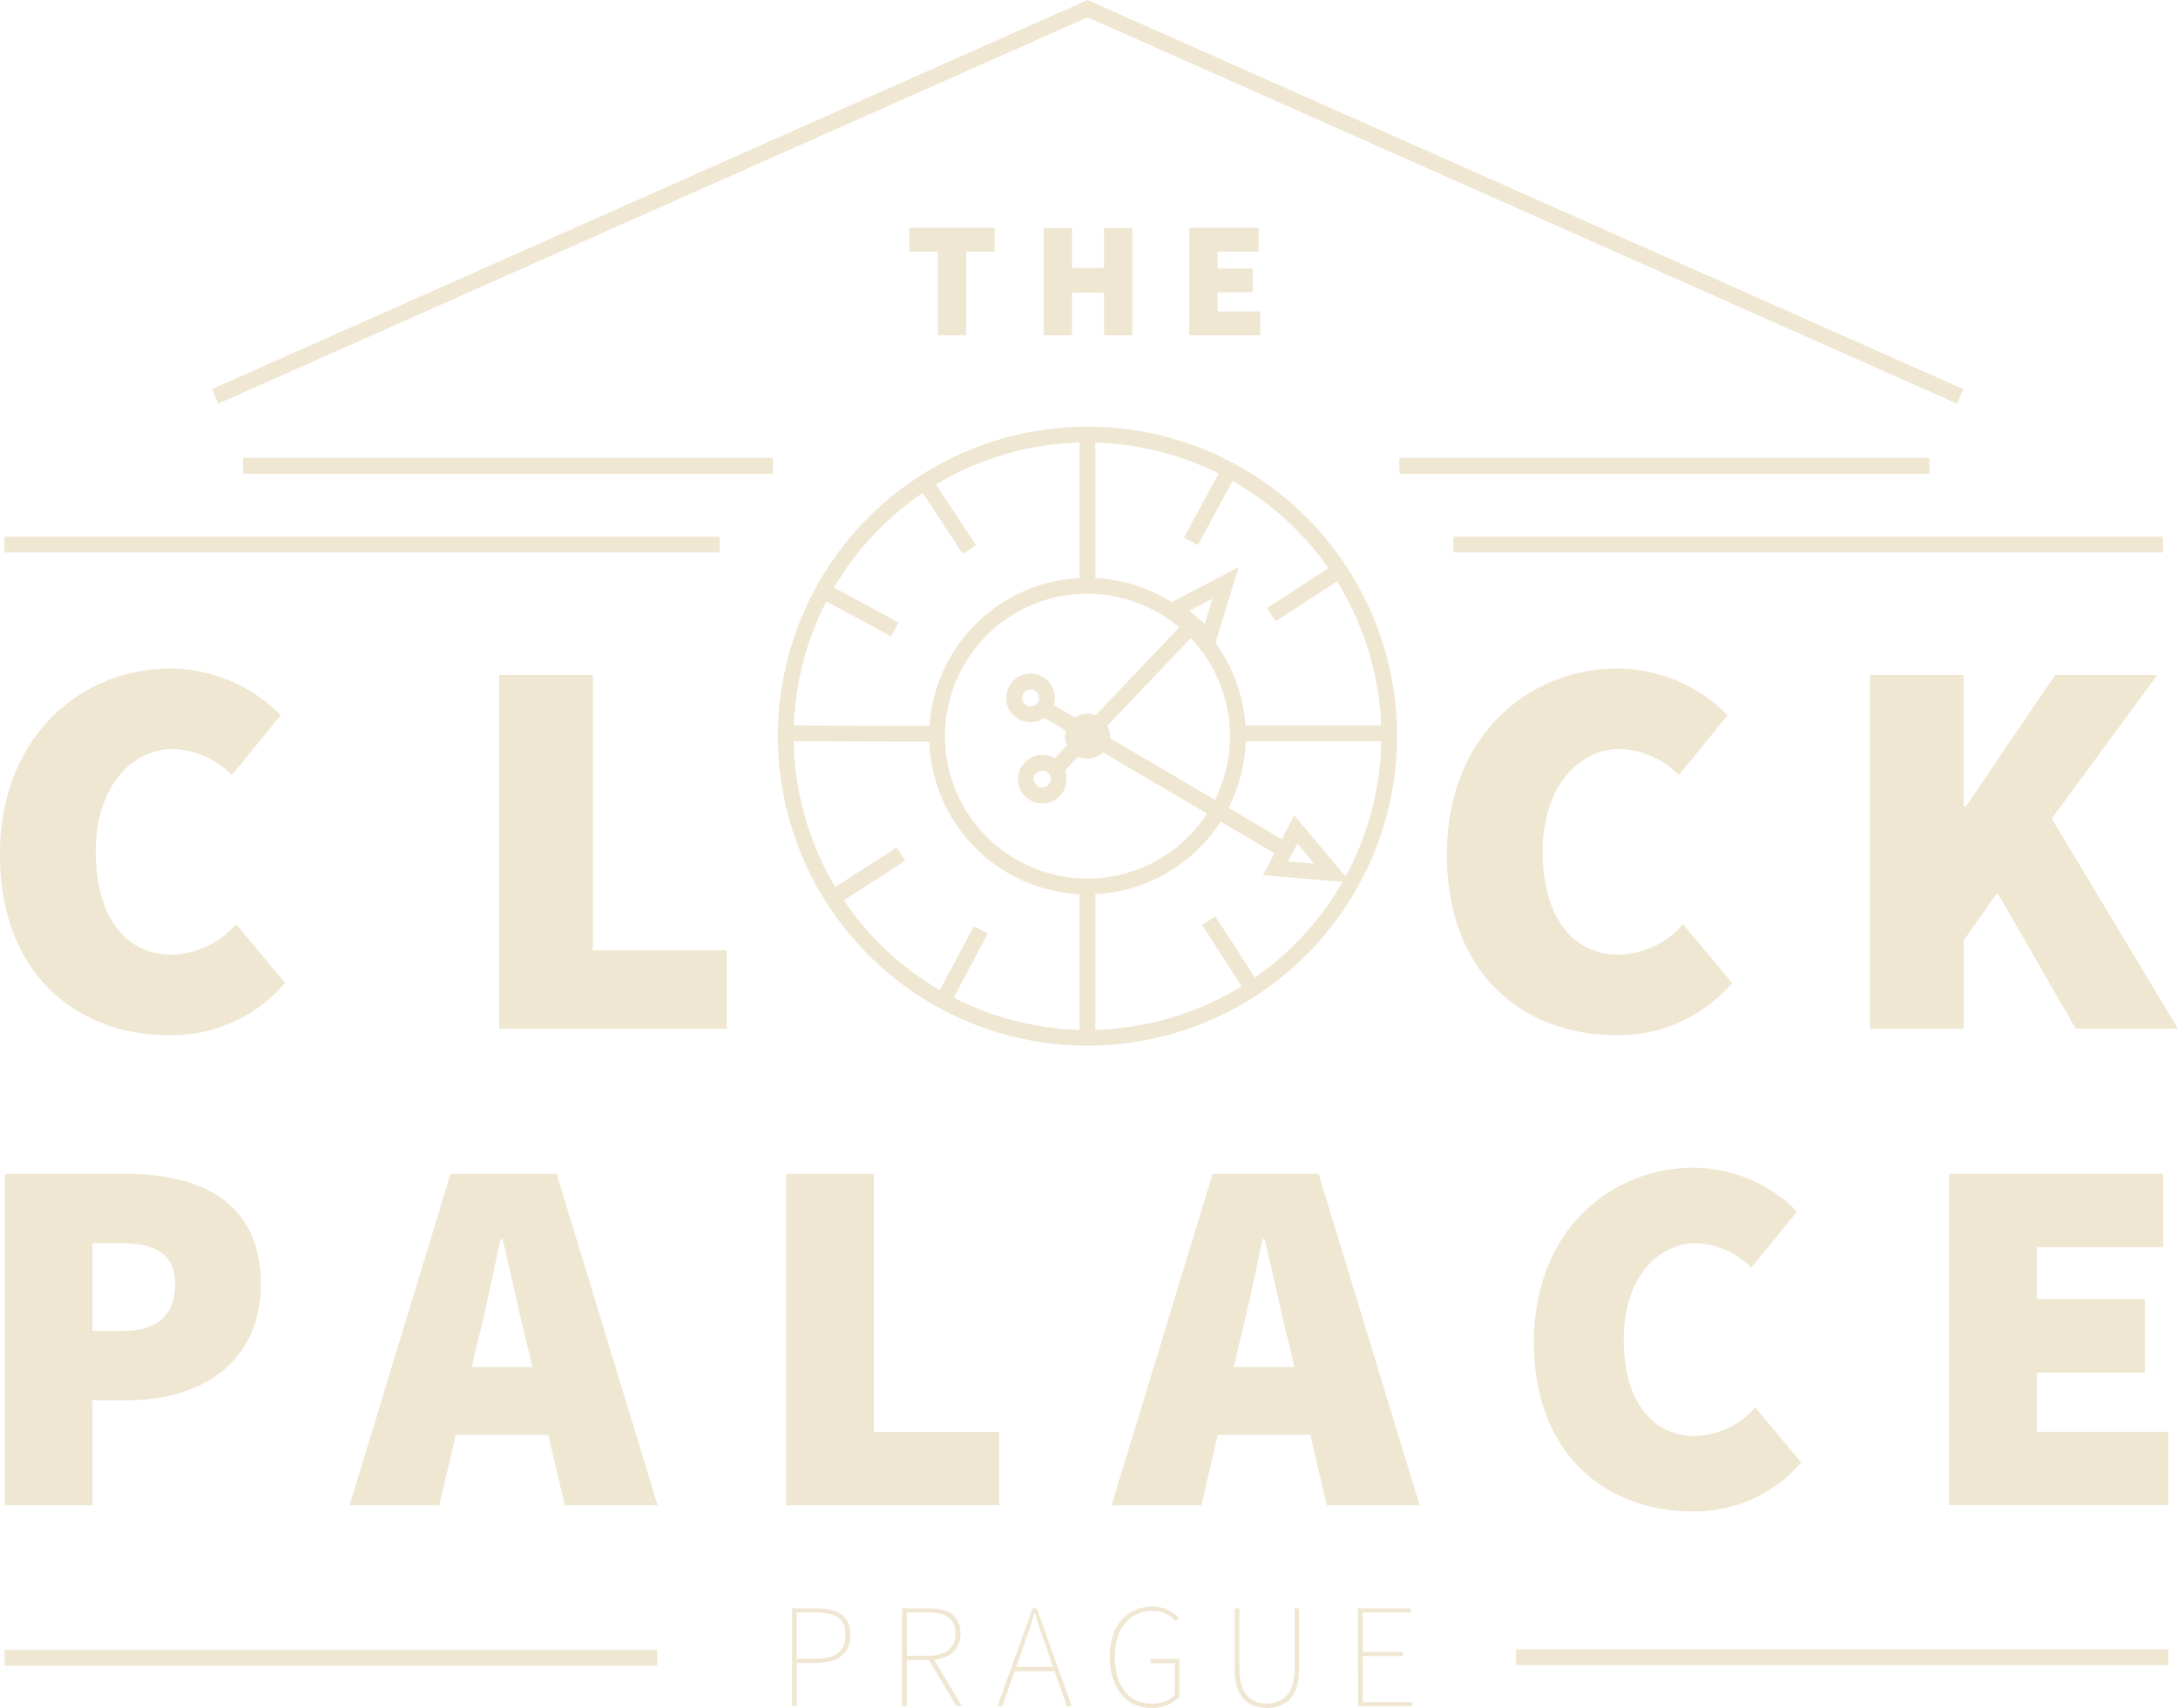 <svg xmlns="http://www.w3.org/2000/svg" width="178.074" height="139.679" viewBox="0 0 178.074 139.679"><g transform="translate(64.756 131.383)"><g transform="translate(0 0.145)"><path d="M832.04,528.352h1.916c1.82,0,2.862.582,2.862,2.184,0,1.528-1.019,2.28-2.813,2.28h-1.577v3.541h-.388Zm1.818,4.123c1.723,0,2.547-.558,2.547-1.94,0-1.407-.849-1.844-2.6-1.844h-1.382v3.783Z" transform="translate(-832.04 -528.352)" fill="#f0e7d3"/></g><g transform="translate(8.999 0.145)"><path d="M851.458,528.352h2.207c1.577,0,2.571.582,2.571,2.062,0,1.407-.994,2.159-2.571,2.159h-1.819v3.784h-.388Zm2.062,3.881c1.48,0,2.3-.582,2.3-1.819,0-1.261-.825-1.722-2.3-1.722h-1.673v3.541Zm.049.219.437-.025,2.353,3.929H855.9Z" transform="translate(-851.458 -528.352)" fill="#f0e7d3"/></g><g transform="translate(16.809 0.145)"><path d="M871.175,528.352h.339l2.863,8h-.413l-1.674-4.8c-.34-.97-.631-1.8-.921-2.789h-.049c-.291.994-.582,1.819-.922,2.789l-1.7,4.8h-.388Zm-1.625,4.8H873.1v.34H869.55Z" transform="translate(-868.312 -528.352)" fill="#f0e7d3"/></g><g transform="translate(25.978)"><path d="M888.1,532.161c0-2.522,1.383-4.123,3.494-4.123a2.812,2.812,0,0,1,2.134.946l-.243.267a2.412,2.412,0,0,0-1.891-.849c-1.917,0-3.081,1.456-3.081,3.759s1.116,3.809,2.983,3.809a2.772,2.772,0,0,0,1.917-.655v-2.643h-1.989v-.34H893.8v3.1a3.077,3.077,0,0,1-2.329.9C889.431,536.334,888.1,534.684,888.1,532.161Z" transform="translate(-888.097 -528.038)" fill="#f0e7d3"/></g><g transform="translate(36.191 0.145)"><path d="M910.135,533.373v-5.021h.388v4.924c0,2.207,1.067,2.863,2.232,2.863,1.188,0,2.28-.655,2.28-2.863v-4.924h.364v5.021c0,2.474-1.359,3.129-2.644,3.129S910.135,535.847,910.135,533.373Z" transform="translate(-910.135 -528.352)" fill="#f0e7d3"/></g><g transform="translate(46.282 0.145)"><path d="M931.909,528.352H936.2v.34h-3.9v3.225h3.274v.34H932.3v3.759h4.027v.34h-4.415Z" transform="translate(-931.909 -528.352)" fill="#f0e7d3"/></g></g><g transform="translate(0 54.668)"><path d="M692.3,377.717c0-9.7,6.674-15.218,13.972-15.218a12.767,12.767,0,0,1,8.989,3.826l-4.005,4.895a7.054,7.054,0,0,0-4.805-2.136c-3.382,0-6.319,3.115-6.319,8.365,0,5.429,2.492,8.455,6.23,8.455a7.22,7.22,0,0,0,5.25-2.492l4.005,4.806a12.2,12.2,0,0,1-9.522,4.271C698.712,392.489,692.3,387.595,692.3,377.717Z" transform="translate(-692.305 -362.499)" fill="#f0e7d3"/></g><g transform="translate(40.814 55.202)"><path d="M780.376,363.651h7.653v22.515h10.947v6.408h-18.6Z" transform="translate(-780.376 -363.651)" fill="#f0e7d3"/></g><g transform="translate(118.296 54.668)"><path d="M947.57,377.717c0-9.7,6.675-15.218,13.973-15.218a12.765,12.765,0,0,1,8.988,3.826l-4,4.895a7.056,7.056,0,0,0-4.805-2.136c-3.382,0-6.319,3.115-6.319,8.365,0,5.429,2.492,8.455,6.23,8.455a7.22,7.22,0,0,0,5.25-2.492l4.005,4.806a12.2,12.2,0,0,1-9.522,4.271C953.977,392.489,947.57,387.595,947.57,377.717Z" transform="translate(-947.57 -362.499)" fill="#f0e7d3"/></g><g transform="translate(152.888 55.202)"><path d="M1022.216,363.651h7.654v10.768h.178l7.3-10.768h8.365l-8.632,11.747,10.324,17.176h-8.366l-6.407-11.125-2.759,3.916v7.209h-7.654Z" transform="translate(-1022.216 -363.651)" fill="#f0e7d3"/></g><g transform="translate(0.389 95.998)"><path d="M693.145,451.683h9.925c5.922,0,11.01,2.168,11.01,9.007,0,6.631-5.171,9.508-10.843,9.508h-2.919v8.59h-7.172Zm9.758,12.844c2.836,0,4.17-1.418,4.17-3.837s-1.585-3.336-4.337-3.336h-2.419v7.173Z" transform="translate(-693.145 -451.683)" fill="#f0e7d3"/></g><g transform="translate(28.579 95.998)"><path d="M762.232,451.683h8.674l8.257,27.105h-7.59l-3.086-13.178c-.667-2.586-1.335-5.879-2-8.59h-.167c-.583,2.752-1.251,6-1.919,8.59l-3.085,13.178h-7.34Zm-2.335,15.8h13.261v5.547H759.9Z" transform="translate(-753.975 -451.683)" fill="#f0e7d3"/></g><g transform="translate(64.277 95.998)"><path d="M831,451.683h7.172v21.1h10.259v6H831Z" transform="translate(-831.005 -451.683)" fill="#f0e7d3"/></g><g transform="translate(90.882 95.998)"><path d="M896.673,451.683h8.674l8.257,27.105h-7.59l-3.086-13.178c-.667-2.586-1.334-5.879-2-8.59h-.167c-.584,2.752-1.251,6-1.918,8.59l-3.086,13.178h-7.34Zm-2.335,15.8H907.6v5.547H894.338Z" transform="translate(-888.416 -451.683)" fill="#f0e7d3"/></g><g transform="translate(125.412 95.497)"><path d="M962.927,464.864c0-9.091,6.255-14.262,13.094-14.262a11.963,11.963,0,0,1,8.424,3.586l-3.753,4.587a6.611,6.611,0,0,0-4.5-2c-3.169,0-5.922,2.919-5.922,7.84,0,5.088,2.335,7.924,5.838,7.924a6.767,6.767,0,0,0,4.92-2.335l3.753,4.5a11.433,11.433,0,0,1-8.924,4C968.931,478.709,962.927,474.122,962.927,464.864Z" transform="translate(-962.927 -450.602)" fill="#f0e7d3"/></g><g transform="translate(159.357 95.998)"><path d="M1036.175,451.683h17.515v6h-10.343v4.254h8.841v6h-8.841v4.838h10.759v6h-17.932Z" transform="translate(-1036.175 -451.683)" fill="#f0e7d3"/></g><g transform="translate(0.389 134.929)"><line x2="53.336" transform="translate(0 0.647)" fill="#fff" stroke="#f0e7d3" stroke-width="1"/><rect width="53.337" height="1.294" transform="translate(0 0)" fill="#f0e7d3"/></g><g transform="translate(123.952 134.883)"><line x2="53.336" transform="translate(0 0.647)" fill="#fff" stroke="#f0e7d3" stroke-width="1"/><rect width="53.337" height="1.294" transform="translate(0 0)" fill="#f0e7d3"/></g><g transform="translate(0.373)"><g transform="translate(63.225 34.891)"><path d="M854.854,370.451a25.314,25.314,0,1,1,25.314-25.314A25.343,25.343,0,0,1,854.854,370.451Zm0-49.334a24.02,24.02,0,1,0,24.02,24.02A24.047,24.047,0,0,0,854.854,321.118Z" transform="translate(-829.54 -319.823)" fill="#f0e7d3"/><g transform="translate(33.202 3.184)"><line x1="3.19" y2="5.879" transform="translate(0.569 0.309)" fill="#fff" stroke="#f0e7d3" stroke-width="1"/><rect width="6.688" height="1.294" transform="translate(0 5.879) rotate(-61.517)" fill="#f0e7d3"/></g><g transform="translate(13.135 40.858)"><line x1="2.888" y2="5.423" transform="translate(0.571 0.305)" fill="#fff" stroke="#f0e7d3" stroke-width="1"/><rect width="6.144" height="1.295" transform="translate(0 5.424) rotate(-61.984)" fill="#f0e7d3"/></g><g transform="translate(3.504 12.906)"><line x1="5.746" y1="3.109" transform="translate(0.308 0.569)" fill="#fff" stroke="#f0e7d3" stroke-width="1"/><rect width="1.295" height="6.533" transform="translate(0 1.139) rotate(-61.585)" fill="#f0e7d3"/></g><g transform="translate(40.006 11.271)"><line x1="5.474" y2="3.551" transform="translate(0.353 0.543)" fill="#fff" stroke="#f0e7d3" stroke-width="1"/><rect width="6.525" height="1.294" transform="translate(0 3.55) rotate(-32.957)" fill="#f0e7d3"/></g><g transform="translate(4.445 34.426)"><line x1="5.263" y2="3.382" transform="translate(0.35 0.544)" fill="#fff" stroke="#f0e7d3" stroke-width="1"/><rect width="6.256" height="1.294" transform="matrix(0.841, -0.541, 0.541, 0.841, 0, 3.382)" fill="#f0e7d3"/></g><g transform="translate(34.687 40.061)"><line x1="3.353" y1="5.19" transform="translate(0.544 0.351)" fill="#fff" stroke="#f0e7d3" stroke-width="1"/><rect width="1.295" height="6.179" transform="matrix(0.84, -0.543, 0.543, 0.84, 0, 0.703)" fill="#f0e7d3"/></g><g transform="translate(11.504 4.208)"><line x1="3.611" y1="5.484" transform="translate(0.541 0.356)" fill="#fff" stroke="#f0e7d3" stroke-width="1"/><rect width="1.295" height="6.566" transform="matrix(0.835, -0.55, 0.55, 0.835, 0, 0.712)" fill="#f0e7d3"/></g><g transform="translate(24.667 0.648)"><line y2="12.728" transform="translate(0.647 0)" fill="#fff" stroke="#f0e7d3" stroke-width="1"/><rect width="1.294" height="12.728" fill="#f0e7d3"/></g><g transform="translate(24.667 37.597)"><line y2="11.922" transform="translate(0.647 0)" fill="#fff" stroke="#f0e7d3" stroke-width="1"/><rect width="1.294" height="11.922" fill="#f0e7d3"/></g><g transform="translate(37.022 24.436)"><line x1="12.728" transform="translate(0 0.647)" fill="#fff" stroke="#f0e7d3" stroke-width="1"/><rect width="12.727" height="1.295" transform="translate(0)" fill="#f0e7d3"/></g><g transform="translate(0.876 24.436)"><line x1="12.088" y1="0.037" transform="translate(0.002 0.647)" fill="#fff" stroke="#f0e7d3" stroke-width="1"/><rect width="1.295" height="12.088" transform="translate(0 1.295) rotate(-89.822)" fill="#f0e7d3"/></g><g transform="translate(12.372 12.372)"><path d="M869.179,372.4a12.943,12.943,0,1,1,12.943-12.943A12.957,12.957,0,0,1,869.179,372.4Zm0-24.591a11.648,11.648,0,1,0,11.649,11.648A11.661,11.661,0,0,0,869.179,347.814Z" transform="translate(-856.236 -346.519)" fill="#f0e7d3"/></g><g transform="translate(23.475 23.475)"><circle cx="1.192" cy="1.192" r="1.192" transform="translate(0.647 0.647)" fill="#f0e7d3"/><path d="M882.034,374.158a1.84,1.84,0,1,1,1.84-1.84A1.842,1.842,0,0,1,882.034,374.158Zm0-2.385a.545.545,0,1,0,.546.545A.546.546,0,0,0,882.034,371.773Z" transform="translate(-880.195 -370.478)" fill="#f0e7d3"/></g><g transform="translate(19.631 11.492)"><g transform="translate(11.757)"><path d="M901.437,351.545l-4.166-3.64,6.283-3.282Zm-1.888-3.37,1.234,1.079.627-2.051Z" transform="translate(-897.271 -344.622)" fill="#f0e7d3"/></g><g transform="translate(2.527 4.199)"><line x1="11.34" y2="11.931" transform="translate(0.469 0.446)" fill="#fff" stroke="#f0e7d3" stroke-width="1"/><rect width="16.461" height="1.295" transform="translate(0 11.932) rotate(-46.459)" fill="#f0e7d3"/></g><g transform="translate(0 15.351)"><path d="M873.888,381.722a1.989,1.989,0,0,1-1.949-2.379h0a1.987,1.987,0,1,1,1.949,2.379Zm0-2.68a.694.694,0,0,0-.679.556h0a.693.693,0,0,0,1.358.273.694.694,0,0,0-.543-.816A.685.685,0,0,0,873.888,379.042Z" transform="translate(-871.9 -377.747)" fill="#f0e7d3"/></g></g><g transform="translate(18.682 20.2)"><g transform="translate(20.976 11.583)"><path d="M922.29,393.911l-7.172-.6,2.559-4.9Zm-5.123-1.73,2.134.179-1.373-1.637Z" transform="translate(-915.118 -388.408)" fill="#f0e7d3"/></g><g transform="translate(2.711 2.268)"><line x1="19.733" y1="11.617" transform="translate(0.328 0.558)" fill="#fff" stroke="#f0e7d3" stroke-width="1"/><rect width="1.295" height="22.899" transform="translate(0 1.116) rotate(-59.514)" fill="#f0e7d3"/></g><path d="M871.84,367.387a1.987,1.987,0,0,1-.076-3.973h0a1.987,1.987,0,0,1,.153,3.971Zm-.026-2.679a.692.692,0,1,0,.719.665.692.692,0,0,0-.719-.665Z" transform="translate(-869.854 -363.413)" fill="#f0e7d3"/></g></g><g transform="translate(73.977 18.636)"><path d="M855.065,286.691h-2.324v-1.945h6.972v1.945h-2.324v6.837h-2.323Z" transform="translate(-852.741 -284.746)" fill="#f0e7d3"/><g transform="translate(10.971)"><path d="M876.415,284.746h2.323v3.27h2.621v-3.27h2.324v8.782h-2.324v-3.486h-2.621v3.486h-2.323Z" transform="translate(-876.415 -284.746)" fill="#f0e7d3"/></g><g transform="translate(22.887)"><path d="M902.129,284.746H907.8v1.945h-3.351v1.378h2.865v1.945h-2.865v1.567h3.486v1.946h-5.81Z" transform="translate(-902.129 -284.746)" fill="#f0e7d3"/></g></g><g transform="translate(16.948)"><path d="M872.363,277.539l-71.078-31.59-71.078,31.59-.526-1.183,71.6-31.824.263.117,71.341,31.707Z" transform="translate(-729.682 -244.532)" fill="#f0e7d3"/></g><g transform="translate(0 43.888)"><line x2="58.453" transform="translate(0 0.647)" fill="#fff" stroke="#f0e7d3" stroke-width="1"/><rect width="58.454" height="1.295" fill="#f0e7d3"/></g><g transform="translate(118.478 43.888)"><line x2="57.978" transform="translate(0 0.647)" fill="#fff" stroke="#f0e7d3" stroke-width="1"/><rect width="57.978" height="1.295" transform="translate(0)" fill="#f0e7d3"/></g><g transform="translate(19.509 37.455)"><line x2="43.31" transform="translate(0 0.647)" fill="#fff" stroke="#f0e7d3" stroke-width="1"/><rect width="43.31" height="1.295" fill="#f0e7d3"/></g><g transform="translate(114.056 37.455)"><line x2="43.31" transform="translate(0 0.647)" fill="#fff" stroke="#f0e7d3" stroke-width="1"/><rect width="43.31" height="1.295" transform="translate(0)" fill="#f0e7d3"/></g></g></svg>